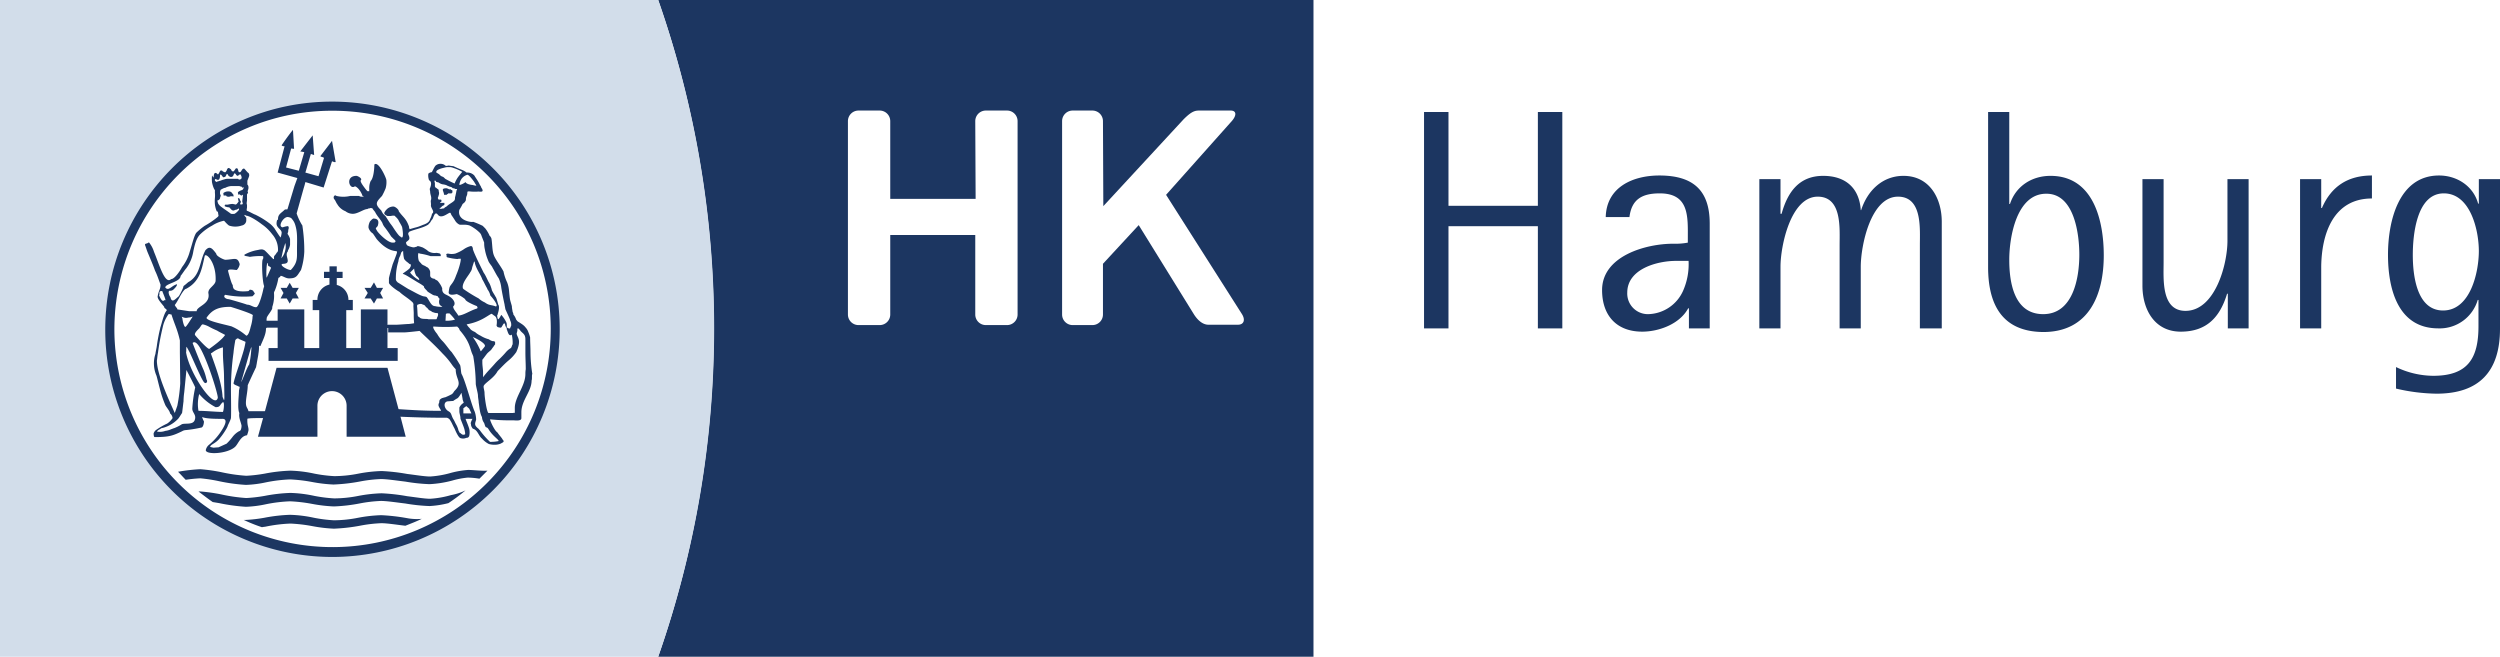 <svg id="Ebene_1" data-name="Ebene 1" xmlns="http://www.w3.org/2000/svg" viewBox="0 0 685.2 180">
  <path id="HAMBURG" d="M428.2,90V30.7h-6.7V56.4H397V30.7h-6.7V90H397V62h24.5V90Zm40.4,0V61.3c0-9.1-4.5-13.2-13.8-13.2-7.3,0-14.5,3.2-14.7,11.4h6.5c.6-4.9,3.5-6.5,8.3-6.5,8.2,0,7.7,6.5,7.7,12.6v.9a18.43,18.43,0,0,1-4,.3c-7.6,0-19.5,3.4-19.5,12.7,0,7,4,11.4,11,11.4,4.6,0,10.3-2.1,12.6-6.4h.2V90Zm-5.8-18.6a18,18,0,0,1-1.5,8.3,10.75,10.75,0,0,1-9.5,6.4,5.65,5.65,0,0,1-5.8-5.9c0-6.5,8.2-8.7,13.4-8.7h3.4ZM532.2,90V60.8c0-6.4-3.3-12.6-10.5-12.6-5.8,0-9.9,4.1-11.6,9.4H510c-.4-6.1-4.2-9.4-10.3-9.4-6.7,0-9.8,4.6-11.4,10.4H488V49.1h-5.8V90H488V73.1c0-5.7,2.8-19.2,10.2-19.2,6.7,0,6,8.7,6,13.3V90H510V73.1c0-5.7,2.7-19.2,10.2-19.2,6.7,0,6,8.7,6,13.3V90Zm44.4-20c0-9.5-2.8-21.8-14.6-21.8-5.1,0-9.5,2.8-11.1,7.7h-.2V30.7h-5.8V73.2c0,10.2,3.8,17.8,15.3,17.8C572.6,90.9,576.6,80.7,576.6,70Zm-6.7-.2c0,6.4-1.7,16.3-9.9,16.3-8,0-9.3-8.7-9.3-14.9s2-18.1,10.1-18.1C568.5,53,569.9,64.1,569.9,69.8ZM616.3,90V49.1h-5.8V66c0,6.5-3.4,19.2-11.5,19.2-6.7,0-6-8.7-6-13.3V49.1h-5.8V78.3c0,6.5,3.3,12.6,10.5,12.6s10.8-4.1,12.7-10.4h.2V90Zm33.8-35.6V48.1c-6.5,0-11.1,2.9-13.7,8.9h-.2V49.1h-5.8V90h5.8V73.1C636.3,64.1,639.5,54.4,650.1,54.4Zm35.1,35.7v-41h-5.8v6.7h-.2c-1.3-4.8-5.8-7.7-10.7-7.7-11.2,0-14,12.8-14,21.7,0,9.2,2.6,20.2,13.8,20.2a10.87,10.87,0,0,0,10.8-7.8h.2v7.2c0,8.8-2.9,13.6-12.4,13.6a23.88,23.88,0,0,1-10.2-2.4v5.9a51.11,51.11,0,0,0,11.1,1.4C679.6,107.9,685.2,101.7,685.2,90.1Zm-5.8-21.3c0,5.8-2.3,16.3-9.8,16.3-7.3,0-8.3-9.8-8.3-15.2s1-16.9,8.5-16.9C677.1,53,679.4,63.1,679.4,68.8Z" style="fill: #1c3661"/>
  <path d="M180.4,0a273,273,0,0,1,0,180H360V0Zm98.5,86.2a2.9,2.9,0,0,1-2.9,2.9h-5.8a2.9,2.9,0,0,1-2.9-2.9V64.4H244V86.2a2.9,2.9,0,0,1-2.9,2.9h-5.8a2.9,2.9,0,0,1-2.9-2.9v-53a2.9,2.9,0,0,1,2.9-2.9h5.8a2.9,2.9,0,0,1,2.9,2.9V54.5h23.4l-.1-21.3a2.9,2.9,0,0,1,2.9-2.9H276a2.9,2.9,0,0,1,2.9,2.9ZM339.3,89h-8.1c-1.6,0-3-1.3-4-2.9L312.1,61.7l-9.8,10.6V86.2a2.9,2.9,0,0,1-2.9,2.9H294a2.9,2.9,0,0,1-2.9-2.9v-53a2.9,2.9,0,0,1,2.9-2.9h5.4a2.9,2.9,0,0,1,2.9,2.9l.1,23.3,22-23.8c2.6-2.6,3.4-2.4,5-2.4h7.9c1.6,0,1.7,1.3.3,2.9l-18,20.2,20.8,32.7C341.4,87.7,340.9,89,339.3,89Z" style="fill: #1c3661;fill-rule: evenodd"/>
  <g id="Kreis">
    <path d="M180.4,0H0V180H180.4A271.73,271.73,0,0,0,180.4,0ZM91,151.4a61.15,61.15,0,1,1,61.2-61A61,61,0,0,1,91,151.4Z" style="fill: #d2ddea;fill-rule: evenodd"/>
    <path d="M91,152.65A62.27,62.27,0,0,1,28.85,90.4c0-34.49,27.88-62.55,62.15-62.55a62.4,62.4,0,1,1,0,124.8Zm0-122.3c-32.89,0-59.65,26.94-59.65,60.05A59.8,59.8,0,1,0,91,30.35Z" style="fill: #1c3661"/>
  </g>
  <g id="Wellen">
    <path d="M111.5,142a53.6,53.6,0,0,0-7-.8,40.26,40.26,0,0,0-6.3.7,34.68,34.68,0,0,1-6.7.7,39.42,39.42,0,0,1-5.5-.7,35,35,0,0,0-6.5-.8,44.2,44.2,0,0,0-7,.8,40.24,40.24,0,0,1-5.1.6h-.6a43.42,43.42,0,0,0,5,2c.4-.1.8-.1,1.2-.2a40.82,40.82,0,0,1,6.6-.8,42.51,42.51,0,0,1,6,.7,41.17,41.17,0,0,0,5.9.7,49.73,49.73,0,0,0,7.1-.8,38.46,38.46,0,0,1,5.9-.7c1.6,0,4.1.4,6.6.7,1.5-.6,3.1-1.2,4.5-1.9A14.46,14.46,0,0,1,111.5,142Z" style="fill: #1c3661"/>
    <path d="M128.3,128.8a25.58,25.58,0,0,0-4.7.8,26.35,26.35,0,0,1-5.7,1c-1.5,0-3.9-.4-6.3-.7a53.6,53.6,0,0,0-7-.8,40.26,40.26,0,0,0-6.3.7,34.68,34.68,0,0,1-6.7.7,39.42,39.42,0,0,1-5.5-.7,35,35,0,0,0-6.5-.8,44.2,44.2,0,0,0-7,.8,40.24,40.24,0,0,1-5.1.6,45.58,45.58,0,0,1-6.9-1,46.93,46.93,0,0,0-5.7-.8,47.6,47.6,0,0,0-6.1.7c.7.7,1.4,1.5,2.1,2.2a38.18,38.18,0,0,1,4-.4,42,42,0,0,1,5.2.8,49.8,49.8,0,0,0,7.3,1,30.6,30.6,0,0,0,5.5-.7,40.82,40.82,0,0,1,6.6-.8,42.51,42.51,0,0,1,6,.7,41.17,41.17,0,0,0,5.9.7,49.73,49.73,0,0,0,7.1-.8,38.46,38.46,0,0,1,5.9-.7c1.6,0,4.2.4,6.7.7a49.6,49.6,0,0,0,6.6.7,29.38,29.38,0,0,0,6.3-1,22.9,22.9,0,0,1,4.2-.8,21.11,21.11,0,0,1,3.2.3l2.2-2.2C131.9,129.1,129.7,128.8,128.3,128.8Z" style="fill: #1c3661"/>
    <path d="M123.6,135.7a26.35,26.35,0,0,1-5.7,1c-1.5,0-3.9-.4-6.3-.7a53.6,53.6,0,0,0-7-.8,40.26,40.26,0,0,0-6.3.7,34.68,34.68,0,0,1-6.7.7,39.42,39.42,0,0,1-5.5-.7,35,35,0,0,0-6.5-.8,44.2,44.2,0,0,0-7,.8,40.24,40.24,0,0,1-5.1.6,45.58,45.58,0,0,1-6.9-1,46.93,46.93,0,0,0-5.7-.8h-.5c1.3,1,2.6,2,3.9,2.9l1.8.3a49.8,49.8,0,0,0,7.3,1,30.6,30.6,0,0,0,5.5-.7,40.82,40.82,0,0,1,6.6-.8,42.51,42.51,0,0,1,6,.7,41.17,41.17,0,0,0,5.9.7h.2a45.75,45.75,0,0,0,6.9-.8,38.46,38.46,0,0,1,5.9-.7c1.6,0,4.2.4,6.7.7a49.6,49.6,0,0,0,6.6.7,26.38,26.38,0,0,0,5.2-.8,52,52,0,0,0,4.7-3.5A15.64,15.64,0,0,1,123.6,135.7Z" style="fill: #1c3661"/>
  </g>
  <g id="Burg">
    <path d="M109.3,112.4l-3.1-11.6H75.8l-3.1,11.6-2,7.3H87v-8.5a4,4,0,1,1,8,0v8.5h16.2Z" style="fill: #1c3661"/>
    <path d="M106.2,95.4V84.8H98.9V95.4h-4V85h1.8V82.2H95.5a4.2,4.2,0,0,0-3.2-4.1V76.2h1.6V74.5H92.3V73h-2v1.5H88.8v1.7h1.5V78A4.21,4.21,0,0,0,87,82.2H85.7V85h1.8V95.4H83.4V84.8H76.1V95.4H73.6v3.5H109V95.4Z" style="fill: #1c3661"/>
    <polygon points="81.1 80.3 81.9 78.9 80.2 78.9 79.4 77.5 78.6 78.9 76.9 78.9 77.7 80.3 76.9 81.8 78.6 81.8 79.4 83.2 80.2 81.8 81.9 81.8 81.1 80.3" style="fill: #1c3661"/>
    <polygon points="104.2 80.3 105 78.9 103.3 78.9 102.5 77.4 101.6 78.9 99.9 78.9 100.8 80.3 99.9 81.8 101.6 81.8 102.5 83.2 103.3 81.8 105 81.8 104.2 80.3" style="fill: #1c3661"/>
  </g>
  <g id="Personen">
    <path d="M121.9,53.4h.5l.2-.2a.2.2,0,0,0,.2-.2h1a.2.2,0,0,1,.2-.2v-.5a.2.2,0,0,0-.2-.2.2.2,0,0,1-.2-.2h-.5a2.39,2.39,0,0,0-.7-.3c-1.8,0-.7.8-.7,1.8Z" style="fill: #1c3661"/>
    <path d="M61.2,53.4s.1.2.2.2H62a.31.31,0,0,0,.1.2,1.26,1.26,0,0,0,1.1,0h.6s0,.2.2,0v-.4a3.91,3.91,0,0,1-.4-.5,1.08,1.08,0,0,0-.6-.4,2.72,2.72,0,0,0-.9,0,2.35,2.35,0,0,0-1,.5C61.2,52.9,61.4,53.2,61.2,53.4Z" style="fill: #1c3661"/>
    <path d="M145.4,96.6c0-1.4-.1-2.7-.1-4.1a8.8,8.8,0,0,0-.5-1.5,3.53,3.53,0,0,0-.8-1.3,3.29,3.29,0,0,0-.6-.6c-.2-.2-1.5-1-1.5-1s-.5-.5-.5-.7a4.2,4.2,0,0,0-.7-1.2,1.23,1.23,0,0,0-.2-.7c0-.2-.2-1-.2-1.5,0-.2-.5-1.7-.5-1.9-.1-.5-.2-1.5-.3-2.6a8,8,0,0,0-.5-2.1,12.73,12.73,0,0,1-1-3c-.8-1.5-1.8-2.7-2.5-4.1a5,5,0,0,1-.4-1.3c-.2-1.1-.2-2.4-.4-3.6a2,2,0,0,0-.6-.9v-.1a9.43,9.43,0,0,0-1.1-1.8l-.6-.6-.1-.1a22.63,22.63,0,0,0-2.6-1.1c-.6.2-4.5-.4-3.8-3.3a12.9,12.9,0,0,0,.9-1.6s.7-.5.7-.7a.77.77,0,0,0,.2-.5,2.4,2.4,0,0,1,.2-1c.3-.6.1-1.1.3-1.2s.9,0,.9,0a13.28,13.28,0,0,0,2,0c.5,0,1.6.3,1-.8h0a1.63,1.63,0,0,1-.3-.6,7.26,7.26,0,0,1-.5-.9c-.4-.8-.9-1.4-1.3-2.1a2.59,2.59,0,0,0-2.1-.8,4.73,4.73,0,0,0-1.2-.7c-.7-.3-1.5-.6-2.3-1-.2-.1-.8-.1-1.2-.2s-.9.2-1.1,0a2,2,0,0,0-1.4-.5,1.9,1.9,0,0,0-1.2.4c-.4.2-1.1,2-1.2,1.9a1.49,1.49,0,0,0-.9.4,3.72,3.72,0,0,0,.2,1.8c.8.4.6,1.4.2,2.3v.2c0,.2.1.5.1.7,0,.8.5,1.4.2,2.3-.1.3.1,1,0,1.5.2,1,1.1,1.6.3,2.2a4.57,4.57,0,0,1-.5,1.4c-.2.7-.6,1.1-1.6,1.5-.6.2-1.4.6-2.2.8s-1.4.4-1.8.5c-.1,0-.1-.3-.2-.5v-.2c-.8-2.3-1.7-2.6-2.8-4.2,0-.5-1-1.3-1.5-1.3a2.61,2.61,0,0,0-2,1,1.38,1.38,0,0,0-.3.4c-.3.4-.3.8.7,1.2h.8c.2,0,.5-.1.7-.1s.6,0,.6.2a4.67,4.67,0,0,1,.9,1c.2.5.7,1.2,1,1.9h0c.1.4.7,3.9-.5,2.6-.3,0-1.4-1.6-2.1-2.7-.3-.4-.5-.7-.6-.8s-1.3-2-1.3-2l-.7-.7a7.26,7.26,0,0,1-.5-.9c-1.8-1.8-1.5-2.2.2-4a17.8,17.8,0,0,0,1-2.1,6.22,6.22,0,0,0,.2-2.2c0-.6-2.2-5.4-3.3-4.3,0,1.1-.2,3.7-1,4.5a4.77,4.77,0,0,0-.4,2v.8h-.5a7.28,7.28,0,0,1-.6-.7h0c-.6-.8-1.5-2-1.2-2.3.5-.5-.9-1.2-1.2-1.2-3.2,0-1.9,3.9-.5,2.9.2-.1.6.2,1,.6a5.87,5.87,0,0,1,1.2,2.1c.9.4-.1.1-.3.1a1.23,1.23,0,0,1-.7-.2H96a8.13,8.13,0,0,1-3.8,0c-.5-.5-1.1.4-.5,1,.2.2.5,1,.7,1.2a4.52,4.52,0,0,0,2.3,2,3.25,3.25,0,0,0,2,.7c1.4,0,3-1.3,4-1.3a1,1,0,0,1,.7-.2c.2-.2.5,0,.7,0,0,.2.5.7.7,1,.6,1.2,1.4,1.9,2,3a3.61,3.61,0,0,0,.5,1,29.26,29.26,0,0,1,1.9,2.7l.7.7c.8.7.5.7.2,1h-.5c-1.4,0-4-2.7-4.3-3.3s-.5-.5.1-1.1a.1.1,0,0,1,.1-.1c.4-1.2.3-2.1-1.2-2.1-.5.3-.4.3-.9.8A4,4,0,0,0,101,62v.4a2.79,2.79,0,0,0,1.2,1.6c.5.7,1,1.5,1.1,1.6,3.1,3.6,5.4,3.1,5.4,3.3.1,0,.1,0,.1.1v.2c0,.3-1.1,3-1.2,3.3-.2.7-1,3.5-1,3.8v1.2c0,.4,1.2,1.4,2.1,2a9.22,9.22,0,0,0,.8.5c1,1,2.7,1.9,3.7,3a1.26,1.26,0,0,1,.1.8l.1,2a26.2,26.2,0,0,0,.1,2.8s-1.2.2-1.5.2c-.5,0-2.8.2-3.3.2h-2.3l-7.3.9h7.3v1.2h4.5c.7,0,4.1-.4,4.1-.4,1.4,1.4,4.2,3.9,6.3,6.2a21.32,21.32,0,0,1,2.6,3.1,10.59,10.59,0,0,0,1,1.2c0,2.8,1.9,3.6-.1,5.7-.6.6-.3.5-.9,1.1a17.86,17.86,0,0,1-1.9.9c-.2,0-.7.2-.8.2a2.09,2.09,0,0,0-.6.4,1,1,0,0,0-.2.7c0,.2-.3.5-.2,1,.2.7.9,1.4.6,1.4-4.3,0-7.8-.2-12.1-.5a65.31,65.31,0,0,0-7.9-.1v3c5.1-.1,8.8-.4,8.6-.8,4.6.2,8.4.3,13.1.3a1.54,1.54,0,0,1,1,.9c.2.2.6,1.2,1.1,2.1.5,1.2,1.2,2.6,1.7,2.6a2,2,0,0,0,1.5-.1.75.75,0,0,0,.8-.5,4.45,4.45,0,0,0,0-2c-.3-1-.8-2.1-1-2.7h1.9a4.78,4.78,0,0,0-.5,1.2c.2.4-.1.6.6,1.5,1.3.3,1.6,2,2.5,2.7a6.24,6.24,0,0,0,1.9,1.5,5.84,5.84,0,0,0,1.5.2,4.31,4.31,0,0,0,1.7-.3c.7-.4,1.2-.5.5-1.2,0-.2-1.1-1.4-1.3-1.8a3.45,3.45,0,0,1-.8-.9,12.88,12.88,0,0,1-1.3-2.7c.1-.1.6,0,.8,0a49.64,49.64,0,0,0,5.5.2c.6,0,2.3.3,2.3-.6V113c0-3.3,2.8-5.7,2.8-8.7.2-.5,0-1.5.2-1.8A39.15,39.15,0,0,1,145.4,96.6ZM128.1,47.9c.5,0,1.9,2,1.9,2,.5,1,1.1,1.2-.5.8-.2,0-1.7-.2-1.9-.8a4.65,4.65,0,0,1-1.6.8c-.2,0,0-.6.1-.9A2.94,2.94,0,0,1,128.1,47.9Zm-8.5-.9c.1-.3.2-.3.5-.5a6.61,6.61,0,0,1,1.5-.5,5.63,5.63,0,0,1,1-.2h.5a2.8,2.8,0,0,1,1.1.2,13.61,13.61,0,0,1,2.5,1.1s-1.1,1.3-1.4,1.8a9,9,0,0,0-.7,1.4,25,25,0,0,1-2.4-1.2c-.3-.1-.5-.6-1-.7a1.79,1.79,0,0,1-.7-.5C120,47.4,119.4,47.4,119.6,47Zm-.4,2.5a.29.29,0,0,1,.3.3,3.1,3.1,0,0,0,.7.2,3,3,0,0,0,1,.5,5.76,5.76,0,0,1,1,.2c.1,0,.2.1.4.2h0c.3.1.7.3.8.3a1,1,0,0,1,.5.2l.2.2a1,1,0,0,1,.7.2h.5l-.2.5a8.66,8.66,0,0,1-.2,1c0,.2-.2.7-.2,1a1,1,0,0,1-.2.7c-.6.6-1.4.9-2,1.5-.2.2-.6.3-.7.5s-.4.1-.7.2a.78.78,0,0,1-.5,0l-.2-.2a.55.55,0,0,0,.5-.2c.2-.2.5-.5.7-.5l.2-.2v-.5h-1.2a.2.2,0,0,1,.2-.2l.2-.2c0-.2,0-.5-.2-.5h-.5a.2.2,0,0,1-.2-.2.39.39,0,0,1,0-.5l.2-.7a1.63,1.63,0,0,0,0-.7c-.1-.2,0-.6-.2-.7s-.5-.4-.7-.5-.1-.2-.2-.3v-.9C119.1,49.8,119,49.5,119.2,49.5Zm-7,15.8c0-.9-.7-1.1,0-1.8,1.3-.6,3.7-1,5.1-1.9.2-.1.2-.3.4-.4s.4-.7.8-1.1c.2-.2.5-1.6,1-1.6s.5.8,1.4.8,1.8-.8,2.4-1c.2,0,.3.3.4.6,0,0,.5.7,1,1.5a2.85,2.85,0,0,0,1.1,1.1.35.35,0,0,1,.2.1h1.2a4.42,4.42,0,0,1,1.5.2,8.76,8.76,0,0,1,1.2.7,9.83,9.83,0,0,1,1.5,1.2,2.07,2.07,0,0,1,.6,1c.2.5.6,1.5.7,1.8a7.57,7.57,0,0,0,.2,1.9,13.54,13.54,0,0,0,.9,3c.2.7,1.2,1.7,1.2,2,.3.4,1,1.9,1.7,2.9a8.45,8.45,0,0,1,.7,2.6h0c.2,1.2.5,2.8.9,4.6,0,.2.2,1,.2,1.2.2.5,1.3,2.8,1.3,3s.4.6.3,1.6a4.88,4.88,0,0,0-.3.7q-.3.15-.9-.3v-.5a1.8,1.8,0,0,0-.2-1,8.67,8.67,0,0,0-1.3-1.9c-.1.1-.6,1.2-.9,1.2-.1,0-.4-1.5-.1-1.1-.2-.1.6-1.5.3-2.7-.2,0-.5-2-.9-2.4-.3-.6-.7-1.1-1-1.8a4.08,4.08,0,0,0-.2-.7,6.45,6.45,0,0,0-.6-1.4c-.2-.2-.9-2-1.4-2.6-.8-1.6-2.6-5.2-3-6.5v-.2c-.1-.4-.2-.8-.8-.6a6,6,0,0,0-1.8.9,11.17,11.17,0,0,1-2.2,1.1,4.48,4.48,0,0,1-2,0s-.5,0-.5.3c.2.2,0,.5.2.7a14.68,14.68,0,0,0,2.9.5c.8-.2.2,0,.8-.1.3-.1-.2,2.3-1.2,4.6-.8,2.3-1.5,2.4-1.8,3.3a7.47,7.47,0,0,0-.2,1.1c-.3,1.4,2,.7,2.2.7a9.21,9.21,0,0,1,2.3,1.4c0,.5,1.9,1.4,3.2,1.9.2.3.3.6-.1.7-1.9.6-3.5,1.8-5,1.9-.3-.7-1.4-1.7-1.4-2.5.8-.7.3-1.8-.8-2.6s-2.3-.7-2.2-2.4a.31.31,0,0,0-.1-.2c-.2-.7-1.3-2.1-1.3-1.9-.2-.2-.5-.2-.7-.5-.5,0-1.2-.3-1.2-.9v-1a2,2,0,0,0-.7-1.2c-.5-.2-.7-.5-1-.5-.2-.2-.5-.2-.7-.5s-.8-.7-.8-1.2c-.1-.2-.3-2.3.3-1.6a16.28,16.28,0,0,1,3,.7h2.8c0-.5,0-.4-.2-.7a5.63,5.63,0,0,0-1-.2,3.15,3.15,0,0,1-2.3-.5,2.18,2.18,0,0,0-.5-.4,8.79,8.79,0,0,0-1-.6c-.1,0-1.5-.6-1.5-.2-.3,0-.5.2-1,.2-.2,0-1.8-.4-1.8-.7a1,1,0,0,1-.2-.7C111.7,66,112.2,65.8,112.2,65.3Zm26.4,31.3c-.5.6-1.1,1.2-1.6,1.7a15.3,15.3,0,0,0-1.3,1.3c-1.1,1.3-2.3,2.4-3.3,3.8v-1.3c0-.9-.2-1.8-.2-2.8v-.7c.2-.2,1.2-1.6,1.4-1.8l.1-.1c.2-.2.7-.6.9-.8l.5-.7c.2-.2.3-.5.6-.8v-.7a1,1,0,0,0-.7-.2,2.91,2.91,0,0,1-1-.5,8.31,8.31,0,0,1-2.3-1,5.6,5.6,0,0,1-1.5-1,4.2,4.2,0,0,1-1.2-.7c-.1-.1-.3-.4-.4-.5a.1.1,0,0,1-.1-.1,4.17,4.17,0,0,1-.6-.8c3.9-.7,5.7-2.4,6.8-2.9.3.1.4.3.9.6.9.6.5,2.5.5,2.6s.2.5.5.5a2.25,2.25,0,0,0,.7.1c.4-.2.9-2.1,1.2-.6,0,.2.2.4.3.6s.1.4.1.5c.3.6.5,2.1,1.4,1.4v.2a9.37,9.37,0,0,1,.2,2.5c-.2.2-.2.7-.5,1a5.53,5.53,0,0,0-1.4,1.2Zm-6.8-.3c-.1-.2-.2-.2-.2-.4a19,19,0,0,0-2-3.5c.2,0,3.6,1.6,3.3,2.5C132.8,95.1,132.2,95.8,131.8,96.3Zm-1.7-24.6c.2,1.8,1.6,3.4,2.1,4.9.4.6.8,1.6,1.3,2.4,0,.1.1.2.1.3a4.47,4.47,0,0,1,.8,1.7c.4.4,2.4,2.8,1.5,3-1.2-.5-1.8-.2-3-1.1a6.19,6.19,0,0,1-1.7-1.1,40.57,40.57,0,0,1-4.2-2.6.1.1,0,0,0-.1-.1c-.5-1.4,1.5-3.5,2-4.5a2.57,2.57,0,0,0,.5-1.2c0-.1.5-1.6.5-1.6S129.9,71.7,130.1,71.7Zm-5.4,15.9a7.72,7.72,0,0,1-2.6.3s.1-1.6.1-1.8c.2-.2.2-.2.5-.2h.5A14.66,14.66,0,0,1,124.7,87.6Zm-9.8-11.1c0,.2,0,.2-.2.2a7.56,7.56,0,0,1-2.3-2l1.1-1.1a5.26,5.26,0,0,0,.6,2A2.44,2.44,0,0,1,114.9,76.5Zm-3,2.7c-1-.6-1.9-1.2-2.9-1.8-.6-.6-.5-.7-.5-1.5a15.47,15.47,0,0,1,.7-4.3,3.32,3.32,0,0,1,.5-1.5c0-.2.2-.5.2-.7s.6-.8.6-.5a9,9,0,0,0,.2,1.8c0,.4.7,1,1,1.2s.5.5.7.5a.2.2,0,0,1,.2.2,1,1,0,0,1-.2.7c0,.4-2,1.6-2,1.7s.5.2.8.4c.1,0,3.3,2,3.5,2.1s1.2.7,1.5,1a.65.65,0,0,0,.2.5c.2.3.6.6.7.8s1.2.8,1.5,1a1.85,1.85,0,0,0,.7.2c.2,0,.5.2.7.2a1.53,1.53,0,0,0,.5.7,2,2,0,0,0-.1,1.3c.1.7,1.3.9.6.9a6.89,6.89,0,0,1-1.8-.2c-1.1,0-1.6-1.8-2.3-2.5-.5-.2-.7-.1-1.2-.3C114.6,80.7,113.3,79.9,111.9,79.2ZM115,87c-.2-.2-.5-.2-.5-.5-.1-.5-.1-2.3-.2-2.5,0,0,0-.5.2-.5a3.1,3.1,0,0,1,.7-.2,1,1,0,0,1,.7.2,1,1,0,0,1,.5.2l.2.2c0,.2.5.5.5.5s.5.7.7.7c.5.2.7.5,1,.5a2.17,2.17,0,0,0,1,.2c.5,0,.2,1,0,1.2,0,.2,0,.2-.2.5h-2.2C117,87.3,115.5,87.6,115,87Zm12.3,30.7h0c.3,1.3.2,1.5,0,1.4s-.4.2-.4.1l-.1-.1c-.2,0-.5-.3-.6-.4-.3,0-.2-.2-.3-.3a3,3,0,0,1-.3-.6v-.1a7.26,7.26,0,0,0-.6-1.4c-.2-.3-.4-.9-.8-1.5-.6-1.1-.4-1.6-1.3-2.1-1.2-.7-1.5-2.5-.2-2.7.1,0,1.2-.1,1.5-.1a10.54,10.54,0,0,1,1.1-.7c.5-.2,1.2-1.7,1.2-1.5s.3,1.5.3,1.8l.3.9a3,3,0,0,0-1.2,1.3v1c0,.7.3,1.2.3,2C126.1,114.6,127.1,116.9,127.3,117.7Zm-.3-4.4v-1.4l.8-.6.8.7.6,1.3Zm7,4.5c1.1,1.8,3,2.9,2.6,3.1a10.18,10.18,0,0,1-2.3.2,22.12,22.12,0,0,1-2.8-3.2l-.2-.2c-.3-.4-.3-.2-.8-.8s-.2-1.1,0-1.9a7.33,7.33,0,0,0-.4-2.2c-.8-1.6-2.6-8.6-3.6-10.3-.2-.5-.2-2.4-.5-2.6a35.15,35.15,0,0,0-2-3.1,2.18,2.18,0,0,0-.4-.5c-.5-.5-1.5-2-2.3-2.8a9.51,9.51,0,0,1-1.5-2,7.19,7.19,0,0,1-1-1.5v-.1c0-.1-.2-.2,0-.4h.2a44.15,44.15,0,0,0,6.3,0l.3.3.2.2.2.5c2.8,3.2,2.8,5,3.4,6.4h0c.1.2.2.5.3.7a48.82,48.82,0,0,1,.7,7.6c0,.5.6,2.6.6,3.2s.2,1.4.2,1.9c.2,1.2.3,3,.9,4a3,3,0,0,0,.5,1.5c.2.2.3,1.1.6,1.3C133.7,117.2,133.8,117.5,134,117.8Zm10-15.3c0,3.3-2.9,6.3-2.9,9.3v1.3c0,.2-.2-.1-.4.1h-6.8c-.5-.2-1.1-4.4-1.1-5.5,0-.7-.4-1.6-.2-2,.5-.9,2.8-2.1,3.8-4,1.1-1.1,1.9-2,3.1-3a11.33,11.33,0,0,0,2-2.2h0c.1-.2.2-.5.3-.7,1-2.7.1-3.1-.2-4.3a4.54,4.54,0,0,1,.2-.8v-.5c.1-.5.5,0,.8.4.6.8,1.4.9,1.4,2.4v3.6c0,1.5.1,3.1.1,4.6A7.17,7.17,0,0,0,144,102.5Z" style="fill: #1c3661"/>
    <path d="M91,38.6l-3.2,4.2c.3.3.8.2,1,.5l-1.5,5-3.6-1,1.5-5.1.9.3-.4-5.4-3.4,4.4,1.1.2-1.5,5.1-3.5-.9,1.4-5.2.8.1-.3-5.2c-.8.9-2.5,3.3-3.1,4.2,0,.2.5.3.8.3l-1.9,7.2,5.4,1.5L80.7,51l-1.9,6.3c0,.2-.6,0-.8.2-.9.9-1.8,1.2-1.8,2.5,0,.4-.2.1-.3.5a3.08,3.08,0,0,0-.1.9c.1,1.1,1.4,1.5,1.4,2.4a5,5,0,0,1-.3,1.3c-.2-.2-1.5-2.2-1.6-2.4a7.41,7.41,0,0,0-1.2-1.3,22.64,22.64,0,0,0-4.2-2.6c-.2,0-1.9-1-2.2-1-.2-.2,0-.7,0-1v-.7c-.2-.2,0-1,0-1.2V53.5a.55.55,0,0,1,.2-.5c.2-.2-.1-.5,0-.7s.2-.7.2-.7v-.3c0-.2-.1-.6-.3-.7v-1c0-.2.5-1.2.5-1.5v-.2a1.23,1.23,0,0,0-.2-.5c-.2,0-.9-1-1.2-1.2-.7,0-.7,1-1.2,1h-.2a.77.77,0,0,1-.2-.5,4.71,4.71,0,0,0-.2-.5.45.45,0,0,0-.5,0s-.4.6-.5.7-.3.1-.5,0c-.3-.3-.1-.4-.6-.7-.1-.1-.5-.4-.8.3,0,.2-.4.7-.4.7h-.2c-.2,0-.4-.2-.5-.2s-.1-.2-.2-.2-.3-.2-.5,0-.2.4-.3.5-.2.5-.4.5l-.2-.2-.3-.2c-.2,0-.3,0-.4.1a1.37,1.37,0,0,0-.2.6,1.34,1.34,0,0,1-.1.5c-.1.2-.3-.7-.4-.4a9.58,9.58,0,0,0,0,1.7,7.67,7.67,0,0,0,.5,1.7,2.19,2.19,0,0,0,.3.5v.7a7.35,7.35,0,0,1,0,1.5,9.35,9.35,0,0,0,0,1.7,6.69,6.69,0,0,0,.5,1.9.37.37,0,0,0,.3.1c.1.4.1.7.2,1.1-.1.3-.2.3-.4.5a23.86,23.86,0,0,1-3.4,2.3,17.79,17.79,0,0,0-2.3,1.9c-.6.8-1.1,3-1.8,5.2a11.76,11.76,0,0,1-2.1,4.2c-.4.8-2,3.3-3,3.3-1.7,1.6-3.2-3.9-4.7-7.5a7.49,7.49,0,0,0-1.4-2.6c-.4.5-1.3.2-1,.9.2.5.4,1.2.6,1.7.7,1.7,1.5,3.5,2.1,5.2.6,1.2,1,2.5,1.5,3.8a3.65,3.65,0,0,1-.3,1.5,8.3,8.3,0,0,0-.5,1.8c0,.8,1.3,2.1,1.8,2.8,0,.5.7.5.7,1-.8.8-1.4,3.7-1.8,4.8V90a46.23,46.23,0,0,0-.9,4.7c-.1.8-.3,1.5-.4,2.3h0a8.41,8.41,0,0,0,.3,6c.2.7.7,2.8.9,3.5a29.55,29.55,0,0,0,1.5,4.5c.2.5,1.3,1.7,1.3,2.3a1.88,1.88,0,0,1,.7,1.3,5.34,5.34,0,0,1-1.5,1.5,19.23,19.23,0,0,0-3.1,1.8,2,2,0,0,0-.6.9s0,1,.3,1c4,0,5-.4,7.5-1.6a2.19,2.19,0,0,1,.8-.3,34,34,0,0,0,4.4-.7c.6,0,.8-1.2.8-1.7a5.13,5.13,0,0,1-.5-1.2c1.1.5,4,.5,5.4.5,1.6-.1,1.1,1.4,0,3.1a16.56,16.56,0,0,1-3.5,4,2.46,2.46,0,0,0-.9,1.5c.1,1.3,5.9,1,8-.9.9-.8,1.5-3,3.3-3.2a9.29,9.29,0,0,0,.4-1.3c.1-.9-.4-1.3-.3-3.2,0-.3,5.4-.2,6.1-.2-.1.3,2.5.6,6.5.7v-2.7c-3.4,0-5.8.1-5.8.1H68.1c-.2-.9-.7-1-.7-2.3s.5-3.2.5-4.8c0-.1,2-4.4,2.3-5,0-.2.2-1,.2-1.2l.4-2.2v-.1a12.14,12.14,0,0,0,.2-2.3c0-.2.3.2.4,0,.6-1.5,1.5-3.1,1.5-4.7V90c.2-.2.3-.2.3-.2h3.2V87.9H73.1c-.1,0,0-.7,0-.7,0-.6,1.8-2.4,1.5-3a9.48,9.48,0,0,0,.5-3.8v-.2a1.69,1.69,0,0,1,.2-.5,16,16,0,0,0,1-3.5c.2-.2.5-.2.6-.6.6,0,1.4.7,2.3.7,2.1,0,2.2-.7,3.3-2.3a19.54,19.54,0,0,0,.9-5h0a45.94,45.94,0,0,0-.5-7,.44.44,0,0,0-.1-.3,15.7,15.7,0,0,1-1.5-3.2l1.9-6.8.3-1,.2-.8,5,1.5L91,44.2c.5.2.8.3,1,.2ZM66.8,51.4c0,.2-.3.7-.5.7a3.13,3.13,0,0,0-1,.5c-.2.2,0,.5,0,.7s.5-.2.5.1a1.44,1.44,0,0,1,.3.2c.2,0,.5-.3.5-.2s-.2,1.6-.2,1.8.3.7,0,.8c-.5.1-.6,0-.6-.1s.3-.5.2-.7a1.49,1.49,0,0,1-.3-.7.76.76,0,0,0-.5-.2l.2,1c-.2.1-.6,1-1,.7-.3,0-.4-.1-.7-.1-.6,0-1.2.2-1.5.2s-.3-.1-.6.1v.3c0,.1.8.3.9.3s.4,0,.5.2c.3.3.5.7,1,.7a1.23,1.23,0,0,0,.5-.2h.2a2.93,2.93,0,0,0,.8-.4v.4a4.26,4.26,0,0,1-1.2,1.1,3.33,3.33,0,0,1-1,0c-.2-.2-2.3-1.6-2.5-1.8a3.18,3.18,0,0,1-1-1,4.08,4.08,0,0,1-.2-.7v-.2h.2a1.21,1.21,0,0,0,.5-.5,2,2,0,0,1,.2-.7c0-.2-.2-.5-.2-.7v-.3a1.45,1.45,0,0,1,.2-.7,9.29,9.29,0,0,1,1-.5h.2a4.28,4.28,0,0,1,1.6-.5h2.3a4.08,4.08,0,0,0,.7.2,1.44,1.44,0,0,0,.2.3C66.8,51.2,66.8,51.4,66.8,51.4Zm-7.9-2.1c0-.3.2-.2.2-.2.4.1.5.2.6.2s.2,0,.4-.2a2,2,0,0,0,.2-.7V48c.2-.5.6.3.8.5s.4,0,.5,0a.45.45,0,0,0,.3-.3c.2-.3.1-.4.3-.5a.32.32,0,0,1,.3.3,1.39,1.39,0,0,0,.7.5c.1,0,.4,0,.5-.1s.2-.2.3-.4c.3-.9.5-.3.6-.3a1.44,1.44,0,0,0,.2.3.7.7,0,0,0,.4.2s.1,0,.2-.2a.77.77,0,0,1,.5-.2c.2.2.5,1,.2,1.2s-.2,0-.2.2h-.5c0-.2-.2-.2-.5-.2H62.5a3.09,3.09,0,0,0-1.1.2,4.65,4.65,0,0,0-.9.3s-.4.1-.7.2-.2,0-.5.2l-.2-.2C58.9,49.6,58.9,49.6,58.9,49.3Zm-14,33.1c-.6.3-1-.9-1.3-1.4.3-.4-.3-1.4.9-1.2,0,.2,1.1,2.6.8,2.5C45.2,82.2,45,82.3,44.9,82.4ZM43,98.8c.1-.4.1-1.1.3-2.1a65.38,65.38,0,0,1,1.3-7,9.35,9.35,0,0,1,1.6-3.6c.2-.1.5.1.8.1.4,1.3.8,2.3,1.2,3.4a27.35,27.35,0,0,1,1.1,3.7v3.3l.1,8.5a44.4,44.4,0,0,1-.8,6.1l-.7,2C46.4,109.8,43,102.7,43,98.8ZM53.9,85.3h-2l-3.3-.5c0-.4-.3-.4-.7-1.2.9-1.1,1.8-3.4,2.8-4.3.1-.1.5-.2.6-.3,3.5-2,4-5.2,4.8-8.8.2-1.1,3.2,1.5,3,6.7,0,.9-1.1,1.6-1.7,2.4a1.69,1.69,0,0,0-.3,1C57.8,83.4,53.9,83.9,53.9,85.3Zm-2.8,9.8c0-.2.3.4.9,1.5,1.3,2.8,3.6,8.3,4.1,8.3.2.3,1-.1.5-.9a16,16,0,0,0-.8-2.6c-.2-.4-1.2-2.8-2-4.8-.5-1.3-1-2.5-1-2.6.7-.7,1.7.5,2.7,2.6,2,4.1,4.2,11.4,4.2,12.4-.8,3.5-7.7-6.5-8.7-12.4C51.1,96.1,51,95.6,51.1,95.1Zm-.3-5.5c-.4,0-.8-1.9-.8-2.3l-.2-.5c1.3.6,1.4.2,2.3.2.3-.1.8-.3.7-.2S51.1,89.6,50.8,89.6Zm7,7.3a.77.77,0,0,1,.3-.2,8.39,8.39,0,0,1,3-1.5v1.5c0,2.3.3,4.4.3,6.7,0,0,.1,4.4.1,5.3,0,1.7-.2.7-.5.1C60.8,104.9,59.1,100.6,57.8,96.9Zm-.4-1.3c-.4.3-3.5-3.2-3.9-3.7s.7-1.5,1.1-1.9c.1-.1.2-.3.3-.4.2-.3.4-.7.7-.7a6.7,6.7,0,0,1,1.8.7,20.92,20.92,0,0,0,2.1,1c.6.4,1.5.8,2.2,1.2C60.8,93.2,58.2,95,57.4,95.6Zm-4.1,19.7c-.6,1.2-2.7.6-3.5,1a11,11,0,0,1-2.2,1.1c-.2,0-.4.2-.6.2a5.49,5.49,0,0,1-1.7.5,4.32,4.32,0,0,1-2.2.2c-.2,0,.2-.4.6-.6.2-.1.4-.2.4-.3a8.88,8.88,0,0,0,4.7-2.6c.3-.3.8-1.2,1.1-1.6.1-.6.3-2.5.4-3.2a19.48,19.48,0,0,1,.2-2.5l.6-6.1c.5,1,2.4,4.6,2.4,4.8a38.5,38.5,0,0,0-.8,5.8C52.7,113.2,54,113.7,53.3,115.3Zm1.1-2.7a10.61,10.61,0,0,1,.2-4.6,14.89,14.89,0,0,0,4.5,3.6c1.3,0,1.1-.6,1.8-1.2.7-.9.5,1.9.2,2.5C59.1,112.9,56.5,112.6,54.4,112.6ZM66,117.8a.7.7,0,0,1-.5.4,5.81,5.81,0,0,0-1.8,1.6,15.42,15.42,0,0,1-1.6,1.8l-2.2,1-1.4.1-.9-.2c.1-.7,1.2-.8,2.4-2.1a18.76,18.76,0,0,0,2-2.8,5.44,5.44,0,0,0,.4-.8c0-.2.7-1.4.9-2.2.1-1.4,0-6.2,0-7.6A72.28,72.28,0,0,1,64,96.7c.1-1.2.3-2.3.5-3.5.2-.2.6-.7,1-.3.4.2,1.4.6,1.8.8a21.14,21.14,0,0,1-.7,3h0c-.9,3-2.2,6.4-2.6,8.4.3.5,1.2.6,1.5.9h.2a8.66,8.66,0,0,1-.2,1c0,1.4-.5,5,.1,6.2-.2,1.3.3,2.1.6,3.4A3,3,0,0,1,66,117.8Zm2.8-21.1a26.94,26.94,0,0,1-.5,3.2c-.6.7-1.9,4.5-2.2,4.8l2.3-8.1.4-1.3C69,94.9,68.9,95.6,68.8,96.7Zm.4-9.5a12.61,12.61,0,0,1-.5,2.4c-.3,1.3-.7,2.4-1.2,2.4A16.28,16.28,0,0,0,64,89.7a1.42,1.42,0,0,1-.4-.2c-1.6-.5-7-1.5-7-2.4,1.7-2.5,3.7-3,6.6-3,.7.2,6.1,1.9,6.1,2.3A3.22,3.22,0,0,0,69.2,87.2Zm3.9-11.1c-.2-.2-.1-4.4.3-4,.1,1.3.2.5.9,1.3Zm3.1-7.6a.91.91,0,0,1-.4.8c-.3.7-.8.7-.7,1.4V71h-.2l-.2-.2-.5-.5c-.5-.5-1.1-1.2-1.7-1.7-.1-.1-.3-.1-.4-.2a2.72,2.72,0,0,0-.9,0s-.4.1-1,.2A11.32,11.32,0,0,0,67,69.8c-.1.4.2.3,1.5.6a17.28,17.28,0,0,1,3.5-.2c.3,0,.1.8.1.8-.5,0-.2,6.4.3,7.4a4.08,4.08,0,0,1-.2.7c-.3,1.6-1.3,5.1-2,5.1-.9,0-1.5-.7-2.5-.7-.4-.2-4.2-1.3-5-1.5-.7,0-1.7-.6-1-1.2l1.2.2a26.59,26.59,0,0,0,6.3.2c1-1,.6-.6.2-1.5a1.61,1.61,0,0,0-.9-.3c-.1,0-.3.4-.5.4-1.2.1-3,.2-3.9-.6a1.8,1.8,0,0,1-.3-1.1c-.3,0-1.3-3.8-1.3-3.9.1-.6,1.8-.2,2.4-.2a3,3,0,0,0,.8-1.6c-.6-2.1-1.4-1.3-3.9-1.2-.5,0-2.5-1-2.5-1.6a5.55,5.55,0,0,0-.6-.8c-.9-1.1-1.5-1.2-2.4-.2a.35.35,0,0,0-.1.2c-1.5,2.8-1.2,6.3-4.2,8.3-.6.3-.5.4-1.7,1.3a3.18,3.18,0,0,1-.3.9,18.18,18.18,0,0,1-1,1.9c-.9.7-1.9,2.1-2.3.2-.3-.2-.9-1.9,0-1.7a1.39,1.39,0,0,0,.9-.4c.4-.4,1-1,.9-1.4-1.5.4-2.3,2-3.2.9,0-1.1,4.2-1.5,4.2-3.2.1,0,1.2-1.7,1.5-2a10.43,10.43,0,0,0,2-4.8c.4-1.8.8-3.6,2-4.7a14.76,14.76,0,0,1,3.2-2.3,9.19,9.19,0,0,1,3.2-1.3l.2.2a9.32,9.32,0,0,0,1,1,.1.1,0,0,1,.1.1h0a5.47,5.47,0,0,0,3.6,0,1.47,1.47,0,0,0,1.2-1.3v-.8l-.5-.6c0-.2,0-.2.2-.2l.2.2c.8,0,2.7,1.1,4.4,2.4a12,12,0,0,1,2.8,2.7A6.43,6.43,0,0,1,76.2,68.5Zm1.4,0,.6-1.9a4.06,4.06,0,0,1,0,1.9,4.87,4.87,0,0,1-1.1,2.3Zm3.3-6.9h0c.7,2.2.5,4.2.5,6.6v.3h0c0,2.2.2,3.5-1.7,5.5-1.1,0-3.7-1.7-1.9-1.7,2.3-.2,0-2.2,1.1-3.4a.76.76,0,0,1,.1-.4,3.94,3.94,0,0,0,.5-1.4V65.5a4.5,4.5,0,0,0-.7-1.4l.2-.7a1.7,1.7,0,0,1,.1-.7c.1-.4,0-.8-.4-.7a6.81,6.81,0,0,0-1.2.3.58.58,0,0,1-.6-.6c0-.9,1.2-2.4,2.1-2.2,0,0,.8.1,1,.5A4.17,4.17,0,0,1,80.9,61.6Z" style="fill: #1c3661"/>
  </g>
</svg>
